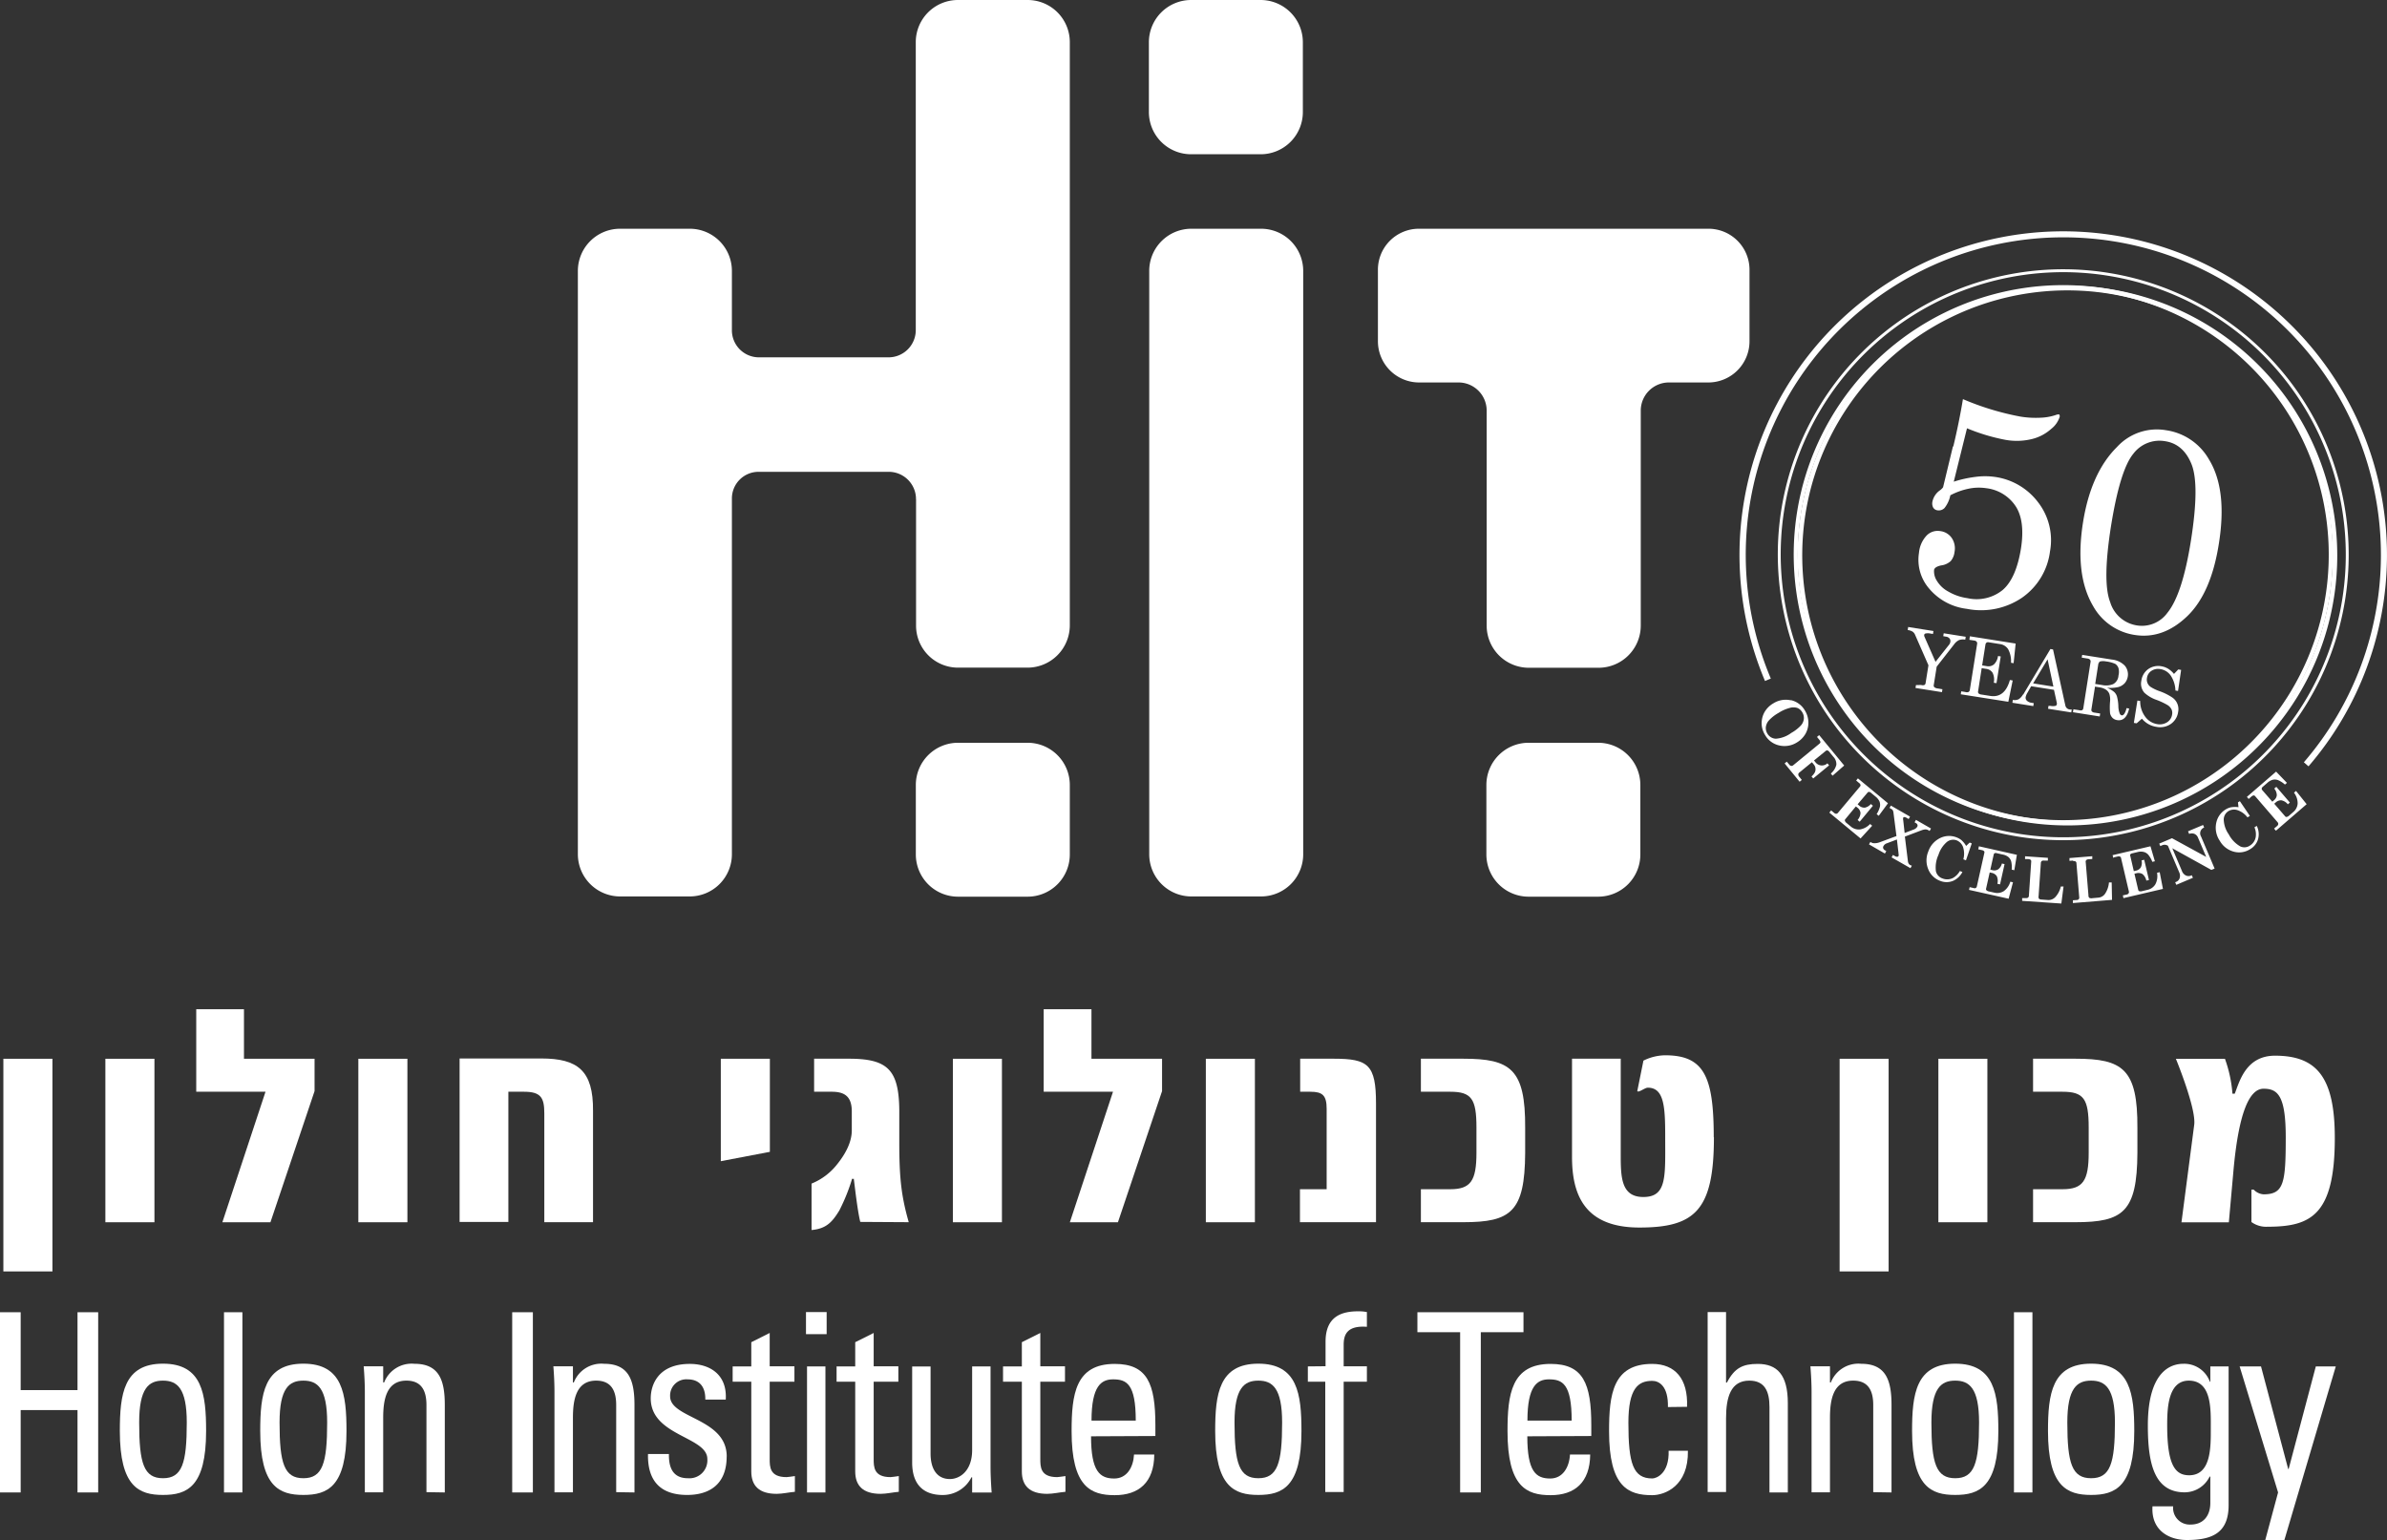 <svg xmlns="http://www.w3.org/2000/svg" xmlns:xlink="http://www.w3.org/1999/xlink" viewBox="0 0 411.13 265.28"><rect x="0" y="0" width="411.13" height="265.28" fill="#333333" stroke="none"/><defs><style>.cls-1,.cls-4,.cls-5,.cls-6,.cls-7{fill:none;}.cls-2{fill:#fff;}.cls-3{clip-path:url(#clip-path);}.cls-4,.cls-5,.cls-6,.cls-7{stroke:#fff;}.cls-4{stroke-width:0.24px;}.cls-5{stroke-width:0.8px;}.cls-6{stroke-width:0.5px;}.cls-7{stroke-width:0.71px;}</style><clipPath id="clip-path"><path class="cls-1" d="M363.46,49.13A47.08,47.08,0,1,0,376,53a47.14,47.14,0,0,0-12.57-3.83Z"/></clipPath></defs><g id="Layer_2" data-name="Layer 2"><g id="Layer_1-2" data-name="Layer 1"><polygon class="cls-2" points="9.03 219 9.03 182.37 0.58 182.37 0.58 219 9.03 219 9.03 219"/><polygon class="cls-2" points="26.6 210.53 26.6 182.37 18.15 182.37 18.15 210.53 26.6 210.53 26.6 210.53"/><polygon class="cls-2" points="54.18 182.37 42.02 182.37 42.02 173.84 33.8 173.84 33.8 188.05 45.73 188.05 38.3 210.53 46.58 210.53 54.18 187.94 54.18 182.37 54.18 182.37"/><polygon class="cls-2" points="70.17 210.53 70.17 182.37 61.72 182.37 61.72 210.53 70.17 210.53 70.17 210.53"/><path class="cls-2" d="M102.14,191.32c.06-6.92-2.65-9-8.9-9H79.16v28.16h8.4V188.05h2.7c2.87,0,3.49,1,3.49,3.7v18.77h8.39v-19.2Z"/><polygon class="cls-2" points="132.6 182.37 124.15 182.37 124.15 200.01 132.6 198.4 132.6 182.37 132.6 182.37"/><path class="cls-2" d="M156.52,210.52c-1.24-4.34-1.63-7.45-1.63-13.67v-5.58c-.06-7-2-8.91-8.67-8.91h-6v5.69h3c2,0,3.49.59,3.49,3.38v3.27c0,2.31-1.41,4.45-2.48,5.79a10.68,10.68,0,0,1-4.45,3.38v8c2.59-.22,3.61-1.45,4.79-3.38a32.58,32.58,0,0,0,2.2-5.47.24.24,0,0,0,.28,0c.17,1.23.62,5.42,1.12,7.45Z"/><polygon class="cls-2" points="172.57 210.53 172.57 182.37 164.12 182.37 164.12 210.53 172.57 210.53 172.57 210.53"/><polygon class="cls-2" points="200.15 182.37 187.99 182.37 187.99 173.84 179.76 173.84 179.76 188.05 191.7 188.05 184.27 210.53 192.55 210.53 200.15 187.94 200.15 182.37 200.15 182.37"/><polygon class="cls-2" points="216.14 210.53 216.14 182.37 207.69 182.37 207.69 210.53 216.14 210.53 216.14 210.53"/><path class="cls-2" d="M237,210.52V190.09c0-6.71-1.35-7.73-7.26-7.73h-5.8v5.69h1.74c2.08,0,2.82.59,2.82,2.95v13.84H223.9v5.68Z"/><path class="cls-2" d="M262.69,194.27c.06-10.14-2.53-11.91-10.64-11.91h-7.32v5.69h5.06c3.66,0,4.51,1.23,4.51,6.17v4.34c0,4.83-1,6.28-4.51,6.28h-5.06v5.68h7.32c8.16,0,10.58-1.77,10.64-11.9v-4.35Z"/><path class="cls-2" d="M295.17,195.88c0-10.51-1.69-14.11-8.39-14.11a8.67,8.67,0,0,0-3.72.92L282,187.94c.23.32,1.3-.59,1.81-.59,2.81,0,3,3.28,3,8.42,0,6.87.34,10.41-3.77,10.41-3.89,0-3.89-3.54-3.89-7.51V182.36h-8.39v16.9c0,6.33,2,12.18,11.6,12.18s12.84-3,12.84-15.56Z"/><polygon class="cls-2" points="325.29 219 325.29 182.37 316.85 182.37 316.85 219 325.29 219 325.29 219"/><polygon class="cls-2" points="342.3 210.53 342.3 182.37 333.86 182.37 333.86 210.53 342.3 210.53 342.3 210.53"/><path class="cls-2" d="M368.14,194.27c.06-10.14-2.54-11.91-10.65-11.91h-7.32v5.69h5.07c3.66,0,4.51,1.23,4.51,6.17v4.34c0,4.83-1,6.28-4.51,6.28h-5.07v5.68h7.32c8.17,0,10.59-1.77,10.65-11.9v-4.35Z"/><path class="cls-2" d="M402.14,196c0-10.51-3.15-14.16-10.3-14.16-5.07,0-6.14,4.56-6.93,6.54h-.4a22.73,22.73,0,0,0-1.29-6h-8.45s3.49,8.48,3.16,11.32l-2.2,16.84h8.16l.79-8.85c.9-10.08,2.76-14.16,5.18-14.16s3.83,1.13,3.83,8.37c0,7.89-.33,9.82-3.83,9.82a2.61,2.61,0,0,1-1.69-.81h-.39v5.58a4.28,4.28,0,0,0,2.76.81c7.43,0,11.6-1.94,11.6-15.29Z"/><polygon class="cls-2" points="3.56 257.07 3.56 242.88 13.35 242.88 13.35 257.07 16.91 257.07 16.91 226.03 13.35 226.03 13.35 239.44 3.56 239.44 3.56 226.03 0 226.03 0 257.07 3.56 257.07 3.56 257.07"/><path class="cls-2" d="M28.07,254.62c-3.29,0-4.1-2.54-4.1-9.59,0-5.93,1.66-7.22,4.1-7.22s4.1,1.29,4.1,7.22c0,7.05-.81,9.59-4.1,9.59Zm0,2.88c4.14,0,7.43-1.38,7.43-11,0-6.37-.66-11.61-7.43-11.61s-7.43,5.24-7.43,11.61c0,9.58,3.29,11,7.43,11Z"/><polygon class="cls-2" points="41.75 226.03 38.58 226.03 38.58 257.07 41.75 257.07 41.75 226.03 41.75 226.03"/><path class="cls-2" d="M52.25,254.62c-3.29,0-4.1-2.54-4.1-9.59,0-5.93,1.66-7.22,4.1-7.22s4.1,1.29,4.1,7.22c0,7.05-.81,9.59-4.1,9.59Zm0,2.88c4.14,0,7.43-1.38,7.43-11,0-6.37-.66-11.61-7.43-11.61s-7.43,5.24-7.43,11.61c0,9.58,3.29,11,7.43,11Z"/><path class="cls-2" d="M76.61,257.07V242c0-4.3-1-7.09-5.22-7.09a5.08,5.08,0,0,0-5.23,3.22H66v-2.79H62.64c.12,1.5.2,3,.2,4.51v17.2H66V244.21c0-3,.5-6.4,4-6.4,2.71,0,3.45,1.89,3.45,4.21v15Z"/><polygon class="cls-2" points="91.78 226.03 88.22 226.03 88.22 257.07 91.78 257.07 91.78 226.03 91.78 226.03"/><path class="cls-2" d="M109.28,257.07V242c0-4.3-1-7.09-5.22-7.09a5.08,5.08,0,0,0-5.23,3.22h-.15v-2.79H95.31c.12,1.5.19,3,.19,4.51v17.2h3.18V244.21c0-3,.5-6.4,4-6.4,2.71,0,3.45,1.89,3.45,4.21v15Z"/><path class="cls-2" d="M125.17,250.88c0-6.62-9.75-6.54-9.75-10.36a2.79,2.79,0,0,1,3-2.93c2,0,3.1,1.21,3.06,3.49H125c.27-4.3-2.71-6.15-6.19-6.15-5.49,0-6.73,3.65-6.73,5.93,0,6.49,9.75,6.58,9.75,10.45a3.09,3.09,0,0,1-3.37,3.31c-3.21,0-3.25-2.92-3.25-4.17h-3.6c-.11,5,2.52,7.05,6.74,7.05,3.87,0,6.81-1.85,6.81-6.62Z"/><path class="cls-2" d="M126.19,235.36V238h3.21v15.44c0,2.49,1.35,3.87,4.37,3.87,1,0,2.09-.26,3.14-.35v-2.71c-.7.09-1.2.18-1.44.18-2.9,0-2.9-1.77-2.9-3.14V238h4.26v-2.66h-4.26V229.6l-3.17,1.59v4.17Z"/><path class="cls-2" d="M142.18,235.36H139v21.71h3.17V235.36Zm-3.36-5.55h3.56V226h-3.56v3.78Z"/><path class="cls-2" d="M144.09,235.36V238h3.21v15.44c0,2.49,1.36,3.87,4.38,3.87,1,0,2.08-.26,3.13-.35v-2.71c-.7.09-1.2.18-1.43.18-2.9,0-2.9-1.77-2.9-3.14V238h4.25v-2.66h-4.25V229.6l-3.18,1.59v4.17Z"/><path class="cls-2" d="M167.44,249.76c0,3.61-2.13,5-3.83,5-2.25,0-3.33-1.76-3.33-4.39v-15h-3.17v16.55c0,3.7,1.85,5.59,5.26,5.59a5.52,5.52,0,0,0,4.95-3.05h.12v2.62h3.36c-.11-1.51-.19-3-.19-4.52V235.36h-3.17v14.4Z"/><path class="cls-2" d="M172.76,235.36V238H176v15.44c0,2.49,1.36,3.87,4.37,3.87,1,0,2.09-.26,3.14-.35v-2.71c-.7.09-1.2.18-1.43.18-2.9,0-2.9-1.77-2.9-3.14V238h4.25v-2.66h-4.25V229.6L176,231.19v4.17Z"/><path class="cls-2" d="M188,244.69c0-6,1.7-7.1,3.72-7.1,2.32,0,3.9.78,3.9,7.1Zm11,2.66V245.5c0-7.18-1.39-10.57-7-10.57-6.78,0-7.43,5.24-7.43,11.61,0,9.58,3.29,11,7.43,11s6.77-2.19,6.81-7h-3.49c-.11,2.19-1.23,4.13-3.4,4.13-2.48,0-4-1.21-4-7.27Z"/><path class="cls-2" d="M216.73,254.62c-3.29,0-4.1-2.54-4.1-9.59,0-5.93,1.66-7.22,4.1-7.22s4.1,1.29,4.1,7.22c0,7.05-.81,9.59-4.1,9.59Zm0,2.88c4.14,0,7.43-1.38,7.43-11,0-6.37-.66-11.61-7.43-11.61s-7.43,5.24-7.43,11.61c0,9.58,3.29,11,7.43,11Z"/><path class="cls-2" d="M225.26,235.36V238h3v19h3.17V238h4v-2.66h-4v-3.7c0-1.76.59-3.35,4-3.1V226a7.12,7.12,0,0,0-1.51-.13c-2.82,0-5.61.86-5.61,5.24v4.22Z"/><polygon class="cls-2" points="244.13 226.03 244.13 229.47 251.49 229.47 251.49 257.07 255.05 257.07 255.05 229.47 262.4 229.47 262.4 226.03 244.13 226.03 244.13 226.03"/><path class="cls-2" d="M263.08,244.69c0-6,1.7-7.1,3.71-7.1,2.32,0,3.91.78,3.91,7.1Zm11,2.66V245.5c0-7.18-1.39-10.57-7-10.57-6.77,0-7.43,5.24-7.43,11.61,0,9.58,3.29,11,7.43,11s6.77-2.19,6.81-7h-3.48c-.12,2.19-1.24,4.13-3.4,4.13-2.48,0-3.95-1.21-3.95-7.27Z"/><path class="cls-2" d="M290.57,242.32c.2-4.86-2.09-7.39-6-7.39-6.78,0-7.43,5.24-7.43,11.61,0,9.58,3.29,11,7.43,11,2.16,0,6.26-1.55,6.15-7.65H287.4c.12,3.91-2.09,4.77-2.82,4.77-3.29,0-4.11-2.54-4.11-9.59,0-5.93,1.67-7.22,4.11-7.22,1.2,0,2.78.94,2.7,4.51Z"/><path class="cls-2" d="M307.93,257.07V241.68c0-4.9-1.86-6.75-5.18-6.75-2.56,0-4,.68-5.31,3.22h-.15V226h-3.17v31h3.17V244.3c0-3.65.81-6.49,4-6.49,2.7,0,3.48,1.89,3.48,4.56v14.7Z"/><path class="cls-2" d="M325.79,257.07V242c0-4.3-1-7.09-5.22-7.09a5.08,5.08,0,0,0-5.23,3.22h-.15v-2.79h-3.37c.12,1.5.2,3,.2,4.51v17.2h3.17V244.21c0-3,.5-6.4,4-6.4,2.71,0,3.45,1.89,3.45,4.21v15Z"/><path class="cls-2" d="M336.76,254.62c-3.28,0-4.1-2.54-4.1-9.59,0-5.93,1.67-7.22,4.1-7.22s4.11,1.29,4.11,7.22c0,7.05-.82,9.59-4.11,9.59Zm0,2.88c4.14,0,7.43-1.38,7.43-11,0-6.37-.65-11.61-7.43-11.61s-7.43,5.24-7.43,11.61c0,9.58,3.29,11,7.43,11Z"/><polygon class="cls-2" points="350.06 226.03 346.88 226.03 346.88 257.07 350.06 257.07 350.06 226.03 350.06 226.03"/><path class="cls-2" d="M360.17,254.62c-3.29,0-4.1-2.54-4.1-9.59,0-5.93,1.66-7.22,4.1-7.22s4.1,1.29,4.1,7.22c0,7.05-.81,9.59-4.1,9.59Zm0,2.88c4.14,0,7.43-1.38,7.43-11,0-6.37-.66-11.61-7.43-11.61s-7.43,5.24-7.43,11.61c0,9.58,3.29,11,7.43,11Z"/><path class="cls-2" d="M380.78,246.11c0,3,.11,8-3.72,8-2.36,0-3.79-1.64-3.79-8.6,0-2.88.12-7.7,3.72-7.7,4,0,3.79,5,3.79,8.26ZM380.7,238h-.08a4.68,4.68,0,0,0-4.56-3.09c-1.59,0-6.12.64-6.12,10.62,0,6.45,1.05,11.52,6.35,11.52a4.81,4.81,0,0,0,4.29-2.71h.12v4.52c0,2.23-1.2,3.74-3.4,3.74a2.86,2.86,0,0,1-3-3.14h-3.56c-.27,4,2.67,5.8,5.92,5.8,4.29,0,7.19-1.16,7.19-6v-23.9H380.7V238Z"/><polygon class="cls-2" points="389.43 235.36 385.75 235.36 392.37 257.07 390.16 265.28 393.45 265.28 402.31 235.36 398.87 235.36 394.19 253.03 394.11 253.03 389.43 235.36 389.43 235.36"/><path class="cls-2" d="M294.21,39.4a7.07,7.07,0,0,1,7.12,7.19V58.74a7.1,7.1,0,0,1-7.15,7.14h-6.84a4.85,4.85,0,0,0-4.74,4.79v37.09a7.27,7.27,0,0,1-7.27,7.26h-12a7.26,7.26,0,0,1-7.27-7.26V70.67a4.85,4.85,0,0,0-4.74-4.79h-6.84a7.1,7.1,0,0,1-7.15-7.14V46.59a7.06,7.06,0,0,1,7.12-7.19Z"/><path class="cls-2" d="M205.2,39.4h12a7.26,7.26,0,0,1,7.26,7.27V147.15a7.26,7.26,0,0,1-7.26,7.26h-12a7.26,7.26,0,0,1-7.26-7.26V46.67a7.26,7.26,0,0,1,7.26-7.27Z"/><path class="cls-2" d="M157.77,86A4.7,4.7,0,0,0,153,81.27H130.72a4.59,4.59,0,0,0-4.66,4.66v61.21a7.27,7.27,0,0,1-7.26,7.27h-12a7.28,7.28,0,0,1-7.27-7.27V46.66a7.27,7.27,0,0,1,7.27-7.26h12a7.26,7.26,0,0,1,7.26,7.26V56.8a4.66,4.66,0,0,0,4.66,4.75H153a4.69,4.69,0,0,0,4.73-4.73V7.26A7.26,7.26,0,0,1,165,0h12a7.26,7.26,0,0,1,7.26,7.26v100.5A7.29,7.29,0,0,1,177,115H165a7.23,7.23,0,0,1-7.22-7.26V86Z"/><path class="cls-2" d="M205.14,0h12a7.28,7.28,0,0,1,7.26,7.29v12a7.27,7.27,0,0,1-7.26,7.28h-12a7.27,7.27,0,0,1-7.26-7.28v-12A7.28,7.28,0,0,1,205.14,0Z"/><path class="cls-2" d="M263.27,127.94h12a7.27,7.27,0,0,1,7.26,7.28v11.95a7.27,7.27,0,0,1-7.26,7.28h-12a7.27,7.27,0,0,1-7.26-7.28V135.22a7.27,7.27,0,0,1,7.26-7.28Z"/><path class="cls-2" d="M165,127.94h12a7.27,7.27,0,0,1,7.26,7.28v11.95a7.27,7.27,0,0,1-7.26,7.28H165a7.27,7.27,0,0,1-7.26-7.28V135.22a7.27,7.27,0,0,1,7.26-7.28Z"/><path class="cls-2" d="M304,117.3A55.76,55.76,0,1,1,397.61,132l-.8-.7A54.7,54.7,0,1,0,305,116.88l-1,.42Z"/><g class="cls-3"><path class="cls-4" d="M348.43,144a48.92,48.92,0,1,0-40.67-56,49,49,0,0,0,40.67,56Z"/><path class="cls-5" d="M348.87,141.21a46.08,46.08,0,1,0-38.3-52.72,46.15,46.15,0,0,0,38.3,52.72Z"/></g><path class="cls-6" d="M347.72,143.87a48.92,48.92,0,1,0-40.67-56,49,49,0,0,0,40.67,56Z"/><path class="cls-7" d="M348.16,141.06a46.08,46.08,0,1,0-38.3-52.72,46.12,46.12,0,0,0,38.3,52.72Z"/><path class="cls-2" d="M373.42,115.18a3.29,3.29,0,0,0-1.16-.42,3,3,0,0,0-2.27.5,2.93,2.93,0,0,0-1.17,2,2.36,2.36,0,0,0,.53,2.07,6,6,0,0,0,2.1,1.23,11.86,11.86,0,0,1,1.92.91,1.89,1.89,0,0,1,.65.72,1.53,1.53,0,0,1,.1.88,1.92,1.92,0,0,1-.85,1.33,2.38,2.38,0,0,1-1.72.33,3.19,3.19,0,0,1-2.06-1.27,4.44,4.44,0,0,1-.87-2.72l-.48-.07-.61,3.85.48.07.91-.8a4,4,0,0,0,2.51,1.41,3.23,3.23,0,0,0,2.48-.51,3,3,0,0,0,1.25-2.08,2.43,2.43,0,0,0-1-2.46,9.8,9.8,0,0,0-2.21-1.1,7.32,7.32,0,0,1-1.53-.73,1.53,1.53,0,0,1-.63-1.56,1.72,1.72,0,0,1,.77-1.21,2.08,2.08,0,0,1,1.53-.3,2.7,2.7,0,0,1,1.76,1.07,4.94,4.94,0,0,1,.84,2.62l.45.07.53-3.62-.49-.08-.74.77a4.12,4.12,0,0,0-1.05-.92m-11.91-.89a.4.4,0,0,1,.25-.34,2.48,2.48,0,0,1,1,0,5.45,5.45,0,0,1,1.59.42,1.4,1.4,0,0,1,.56.73,2.53,2.53,0,0,1,0,1.28,1.78,1.78,0,0,1-.92,1.48,3.27,3.27,0,0,1-1.92.15l-1.17-.18.56-3.58Zm-2.95-1,1,.16a.73.73,0,0,1,.45.2.47.47,0,0,1,.09.41L358.82,122a.46.46,0,0,1-.2.33.85.85,0,0,1-.5,0l-1-.16-.08.51,4.61.73.08-.51-.95-.15a.77.77,0,0,1-.49-.21.45.45,0,0,1-.07-.36l.62-3.91.81.13a2.62,2.62,0,0,1,1.08.4,1.58,1.58,0,0,1,.58.72,3.36,3.36,0,0,1,.12,1.32,11.12,11.12,0,0,0,0,2,1.58,1.58,0,0,0,.43.82,1.46,1.46,0,0,0,.81.38c1,.16,1.72-.51,2.05-2l-.46-.07a2.61,2.61,0,0,1-.39,1c-.15.19-.29.27-.43.25a.49.49,0,0,1-.34-.31,3.66,3.66,0,0,1-.24-1.27,7.23,7.23,0,0,0-.25-1.71,1.84,1.84,0,0,0-.47-.74,4.86,4.86,0,0,0-1.24-.73,6,6,0,0,0,2-.13,2.31,2.31,0,0,0,1.07-.67,2.34,2.34,0,0,0,0-3,3.6,3.6,0,0,0-2.21-1.05l-5.13-.81-.08.5Zm-4.84,5-3.51-.56,2.49-4.14,1,4.7Zm-5.24,1.31a2.2,2.2,0,0,1-.76.86,1.56,1.56,0,0,1-1,.11l-.08.5,3.6.57.08-.5-.33-.06a1.46,1.46,0,0,1-.86-.37.71.71,0,0,1-.21-.61,2.37,2.37,0,0,1,.3-.74l.65-1.14,3.93.62.49,2.24a.72.72,0,0,1,0,.25.32.32,0,0,1-.22.27,2.07,2.07,0,0,1-.9,0l-.31,0-.08.5,4,.63.08-.5-.31,0a.87.87,0,0,1-.79-.69l-2.12-9.65-.45-.08-4.72,7.9Zm-9.24-9.37.82.12a.69.69,0,0,1,.42.2.5.5,0,0,1,.08.41l-1.25,7.88a.5.5,0,0,1-.22.37.87.87,0,0,1-.58,0l-.68-.11-.08.51,8.19,1.29.75-3.67-.48-.08c-.59,2.09-1.72,3-3.39,2.74l-1.54-.24a.83.83,0,0,1-.46-.19.39.39,0,0,1-.09-.35l.62-4,.78.12a1.52,1.52,0,0,1,1.1.68,2.65,2.65,0,0,1,.2,1.71l.47.07.73-4.6-.47-.07a2.43,2.43,0,0,1-.69,1.43,1.45,1.45,0,0,1-1.19.32l-.85-.14.56-3.54a.59.59,0,0,1,.18-.37.47.47,0,0,1,.38-.07l1.94.31a2,2,0,0,1,1.41.87,4.34,4.34,0,0,1,.5,2.35l.45.07.35-3.38-7.88-1.25-.08.51Zm-10.66-1.69a2.13,2.13,0,0,1,.87.28,1.22,1.22,0,0,1,.41.5l2.32,5.29-.49,3.06a.43.43,0,0,1-.21.34.86.86,0,0,1-.55,0L330,118l-.08.5,4.56.72.08-.5-.85-.14a1,1,0,0,1-.56-.23.42.42,0,0,1-.08-.38l.5-3.14,3-3.84a2.24,2.24,0,0,1,.86-.74,2.09,2.09,0,0,1,1.06-.07l.08-.5-3.79-.6-.08.5.46.08a.94.94,0,0,1,.62.31.71.71,0,0,1,.14.59,1,1,0,0,1-.2.47L333.37,114l-1.9-4.32a.61.61,0,0,1-.05-.33.3.3,0,0,1,.23-.23,2,2,0,0,1,.8,0l.48.08.08-.51-4.35-.69-.08.51Z"/><path class="cls-2" d="M377.48,80q1.39,3.56-.12,13.12-1.47,9.27-4.05,12.43a5.42,5.42,0,0,1-5.35,2.16,5.71,5.71,0,0,1-4.51-4q-1.36-3.47.13-13,1.55-9.72,3.84-12.53A5.65,5.65,0,0,1,372.94,76c2.1.33,3.62,1.68,4.54,4m-12.86-3q-4.5,4.47-5.85,13-1.42,9,1.73,14.37a9.89,9.89,0,0,0,7.19,5q4.85.76,9-3.2t5.49-12.59q1.47-9.28-1.73-14.47a10.16,10.16,0,0,0-7.35-5A9.3,9.3,0,0,0,364.62,77m-28.24-.16-1.71,7.09a2.34,2.34,0,0,1-.5.5,3.16,3.16,0,0,0-1.34,2,1.52,1.52,0,0,0,.14,1,1,1,0,0,0,.73.47,1.38,1.38,0,0,0,1.22-.4,5.11,5.11,0,0,0,1-2.19,12,12,0,0,1,3.18-1.14,8.56,8.56,0,0,1,3-.08,7.06,7.06,0,0,1,5,3c1.15,1.68,1.48,4.12,1,7.29-.55,3.49-1.61,5.9-3.16,7.24a7.14,7.14,0,0,1-6.08,1.41,8.9,8.9,0,0,1-3.28-1.13,5.14,5.14,0,0,1-2-1.89,3,3,0,0,1-.46-1.84c.06-.35.47-.62,1.22-.78a3,3,0,0,0,1.64-.74,2.92,2.92,0,0,0,.66-1.57,3.2,3.2,0,0,0-.46-2.39,2.8,2.8,0,0,0-2-1.21,2.66,2.66,0,0,0-2.33.75,5,5,0,0,0-1.33,3,7.57,7.57,0,0,0,1.74,6.14,10,10,0,0,0,6.5,3.5,12.57,12.57,0,0,0,9.51-1.92,11.46,11.46,0,0,0,4.82-8,10.65,10.65,0,0,0-2-8.36,11.26,11.26,0,0,0-7.55-4.45,12.24,12.24,0,0,0-3.27,0,20.05,20.05,0,0,0-3.76.83l2.28-9.2a33.29,33.29,0,0,0,6.67,2,11,11,0,0,0,4.49-.14,7.73,7.73,0,0,0,3.35-1.76,4.28,4.28,0,0,0,1.46-2.09c0-.24,0-.38-.19-.41a1.93,1.93,0,0,0-.57.14,9.31,9.31,0,0,1-2.55.44,16.21,16.21,0,0,1-3.5-.2,47.44,47.44,0,0,1-9.86-3q-.66,4-1.67,8.2"/><path class="cls-2" d="M387.29,137.63l.46-.4a.83.83,0,0,1,.39-.22.34.34,0,0,1,.28.13l3.86,4.48a.42.42,0,0,1,.12.32.5.5,0,0,1-.19.33l-.53.45.32.37,5.29-4.57-1.83-2.29-.35.31a3,3,0,0,1,.63,1.88,2.08,2.08,0,0,1-.78,1.47l-.7.61a.83.83,0,0,1-.44.22.28.28,0,0,1-.25-.13l-1.86-2.15.22-.19a1.34,1.34,0,0,1,1-.4,1.91,1.91,0,0,1,1.12.69l.35-.3-2.33-2.71-.36.3a1.83,1.83,0,0,1,.44,1.13,1.26,1.26,0,0,1-.5.89l-.27.24-1.74-2a.38.38,0,0,1-.09-.28.54.54,0,0,1,.2-.3l.8-.69a2.28,2.28,0,0,1,.91-.51,1.6,1.6,0,0,1,.89.06,4.28,4.28,0,0,1,1.2.77l.35-.29-1.87-1.94L387,137.26l.31.37Zm-2.92,1.4a2.84,2.84,0,0,0-1,.38,3.5,3.5,0,0,0-1.6,2.12,4,4,0,0,0,.55,3.28,3.93,3.93,0,0,0,2.39,1.88,3.49,3.49,0,0,0,2.84-.42,2.94,2.94,0,0,0,1.37-1.72,3.25,3.25,0,0,0-.22-2.29l-.4.24a3.06,3.06,0,0,1,.22,1.67,2.16,2.16,0,0,1-1,1.48,1.68,1.68,0,0,1-1.64.15,5.07,5.07,0,0,1-2-2.08,4.69,4.69,0,0,1-.87-2.54,1.72,1.72,0,0,1,.8-1.46,1.88,1.88,0,0,1,1.55-.18,3.69,3.69,0,0,1,1.74,1.25l.41-.25L385.79,138l-.33.2.09.84a3.8,3.8,0,0,0-1.18,0m-12.28,6.69.31-.13a1.05,1.05,0,0,1,1,.08l1.94,4.57a1.41,1.41,0,0,1,.08,1,1,1,0,0,1-.57.63l-.2.09.19.44,2.86-1.21-.19-.44-.12.05a1.12,1.12,0,0,1-.88,0,1.41,1.41,0,0,1-.72-.84l-1.64-3.86,6.73,3.73.56-.23-2.34-5.53a1.06,1.06,0,0,1,.54-1.54l-.19-.44-2.59,1.09.19.45a1.25,1.25,0,0,1,.93,0,1.19,1.19,0,0,1,.61.67l1.4,3.29-5.89-3.22-2.2.93.19.44Zm-8,1.95.6-.14a.73.73,0,0,1,.44,0,.3.3,0,0,1,.19.24l1.35,5.76a.44.44,0,0,1-.05.34.51.51,0,0,1-.32.2l-.67.15.11.47,6.8-1.59-.56-2.88-.46.11a3,3,0,0,1-.3,2,2.1,2.1,0,0,1-1.38.94l-.9.22a.88.88,0,0,1-.49,0,.31.31,0,0,1-.17-.23l-.65-2.77.29-.07a1.39,1.39,0,0,1,1.09.12,2,2,0,0,1,.67,1.13l.45-.1-.82-3.49-.45.11a1.86,1.86,0,0,1-.13,1.2,1.3,1.3,0,0,1-.86.57l-.35.08-.6-2.6a.32.32,0,0,1,0-.29.6.6,0,0,1,.32-.17l1-.24a2.06,2.06,0,0,1,1,0,1.55,1.55,0,0,1,.76.46,4.5,4.5,0,0,1,.71,1.24l.44-.1-.76-2.58-6.52,1.53.11.47Zm-7,.64a.67.67,0,0,1,.41.07.36.36,0,0,1,.14.3l.48,5.86a.4.4,0,0,1-.41.47l-.68.05,0,.48,6.74-.55-.06-3-.47,0a4.13,4.13,0,0,1-.66,1.93,1.55,1.55,0,0,1-1.1.68l-1.11.1a.86.86,0,0,1-.52-.06.57.57,0,0,1-.14-.43l-.47-5.7a.43.43,0,0,1,.08-.36.59.59,0,0,1,.39-.15l.66-.05,0-.48-3.93.32,0,.48.61-.05Zm-7.73-.34a.72.72,0,0,1,.4.13.38.38,0,0,1,.09.31l-.4,5.87a.4.4,0,0,1-.14.31.45.45,0,0,1-.34.09l-.68,0,0,.48,6.75.46.38-2.93-.47,0a4.05,4.05,0,0,1-.95,1.82,1.61,1.61,0,0,1-1.19.51l-1.1-.08a.9.9,0,0,1-.51-.13.59.59,0,0,1-.08-.45l.39-5.71a.45.45,0,0,1,.14-.34.54.54,0,0,1,.41-.08l.66,0,0-.48-3.93-.27,0,.48.61,0Zm-8.64-1.69.59.13a.83.83,0,0,1,.41.18.31.31,0,0,1,.06.3l-1.29,5.77a.47.47,0,0,1-.19.29.52.52,0,0,1-.38,0l-.67-.15-.11.47,6.82,1.52.75-2.83-.46-.1a3,3,0,0,1-1.13,1.63,2.12,2.12,0,0,1-1.65.25l-.9-.2a.83.83,0,0,1-.44-.22.29.29,0,0,1-.05-.28l.62-2.78.29.07a1.34,1.34,0,0,1,.93.58,2,2,0,0,1,.1,1.31l.46.1.78-3.49-.46-.1a1.75,1.75,0,0,1-.64,1,1.26,1.26,0,0,1-1,.14l-.35-.08.58-2.6a.34.34,0,0,1,.17-.24.52.52,0,0,1,.36,0l1,.23a2.25,2.25,0,0,1,1,.43,1.62,1.62,0,0,1,.48.75,4.38,4.38,0,0,1,.09,1.42l.45.1.44-2.65-6.54-1.47-.1.48Zm-2.79-1.5a3.08,3.08,0,0,0-.9-.54,3.5,3.5,0,0,0-2.64,0,4,4,0,0,0-2.27,2.43,3.94,3.94,0,0,0,0,3.05,3.5,3.5,0,0,0,2.06,2,2.94,2.94,0,0,0,2.2,0A3.34,3.34,0,0,0,338,150.2l-.44-.17a3.1,3.1,0,0,1-1.19,1.2,2.18,2.18,0,0,1-1.8.08,1.72,1.72,0,0,1-1.13-1.22,5.11,5.11,0,0,1,.44-2.85,4.77,4.77,0,0,1,1.48-2.24,1.73,1.73,0,0,1,1.65-.25,1.94,1.94,0,0,1,1.09,1.12,3.68,3.68,0,0,1,.06,2.14l.45.18,1-2.92-.36-.14-.61.58a3.69,3.69,0,0,0-.74-.93m-12.41-5.6.25.15a.65.65,0,0,1,.27.24,1.41,1.41,0,0,1,.12.44l.51,4-2.95,1.09a2.38,2.38,0,0,1-.86.14,1,1,0,0,1-.51-.12l-.17-.1-.24.42,2.74,1.58.24-.42-.25-.15a.63.63,0,0,1-.29-.35.48.48,0,0,1,.07-.39,1,1,0,0,1,.53-.44l1.77-.67L327,147v.09a.55.55,0,0,1,0,.35.27.27,0,0,1-.22.14.74.74,0,0,1-.4-.12l-.34-.2-.24.42,3.25,1.86.24-.42L329,149a.78.78,0,0,1-.26-.25,1.15,1.15,0,0,1-.13-.44l-.52-4.21L331,143a2.23,2.23,0,0,1,.66-.14,1.24,1.24,0,0,1,.5.15l.19.12.24-.42L330,141.22l-.24.42.21.12a.63.63,0,0,1,.29.3.43.43,0,0,1-.05.36,1.19,1.19,0,0,1-.67.49l-1.49.57-.24-2.17a1.05,1.05,0,0,1,0-.48.21.21,0,0,1,.2-.09,1.11,1.11,0,0,1,.48.19l.25.15.24-.42-3.3-1.9-.24.42Zm-5.79-4.74.46.39a.77.77,0,0,1,.29.35.36.36,0,0,1-.08.29L316.57,140a.42.42,0,0,1-.29.17.5.5,0,0,1-.36-.14l-.53-.44-.31.38,5.38,4.45,2-2.19-.36-.3a3.08,3.08,0,0,1-1.75.94,2.1,2.1,0,0,1-1.59-.52l-.71-.59a.81.81,0,0,1-.29-.39.29.29,0,0,1,.08-.28l1.81-2.19.23.19a1.34,1.34,0,0,1,.57.94,2,2,0,0,1-.5,1.21l.36.3,2.28-2.75-.36-.3a1.88,1.88,0,0,1-1,.62,1.27,1.27,0,0,1-1-.34l-.28-.23,1.7-2a.33.33,0,0,1,.26-.14.59.59,0,0,1,.33.15l.81.67a2.36,2.36,0,0,1,.66.81,1.66,1.66,0,0,1,.09.89,4.28,4.28,0,0,1-.57,1.31l.36.29,1.59-2.16L320,134.07l-.3.37Zm-6.75-7.51.33.41a1,1,0,0,1,.27.46.38.38,0,0,1-.16.29l-4.54,3.73a.41.41,0,0,1-.33.1.49.49,0,0,1-.33-.2l-.44-.53-.37.31,2.58,3.15.38-.31-.46-.56a.63.63,0,0,1-.15-.41.44.44,0,0,1,.18-.3l2.17-1.78.33.4a1.21,1.21,0,0,1,.28.65,1.26,1.26,0,0,1-.1.68,2.46,2.46,0,0,1-.58.72l.29.35,2.74-2.26-.29-.35a1.4,1.4,0,0,1-2.05-.17l-.26-.32,2-1.63a.37.37,0,0,1,.3-.1.55.55,0,0,1,.31.21l.72.88a1.83,1.83,0,0,1,.52,1.37,2.88,2.88,0,0,1-.95,1.52l.3.37,2-1.75-4.31-5.24-.37.31Zm-2.26-3.11a2,2,0,0,1-.51,1.14,6.78,6.78,0,0,1-1.65,1.28,5.05,5.05,0,0,1-2.66,1,1.74,1.74,0,0,1-1.45-.86,1.84,1.84,0,0,1-.28-1.12,2.12,2.12,0,0,1,.53-1.17,6.74,6.74,0,0,1,1.67-1.3,6.65,6.65,0,0,1,1.91-.85,2.29,2.29,0,0,1,1.32,0,1.72,1.72,0,0,1,.84.74,1.82,1.82,0,0,1,.28,1.12m-2.27-3.18a4,4,0,0,0-3,.54,4.12,4.12,0,0,0-1.51,1.51,3.93,3.93,0,0,0-.49,1.93,3.79,3.79,0,0,0,.59,2,3.73,3.73,0,0,0,2.44,1.8,4,4,0,0,0,3.05-.52,4.16,4.16,0,0,0,1.48-1.5,3.83,3.83,0,0,0,.49-2,4,4,0,0,0-.6-2,3.72,3.72,0,0,0-2.4-1.78"/></g></g></svg>